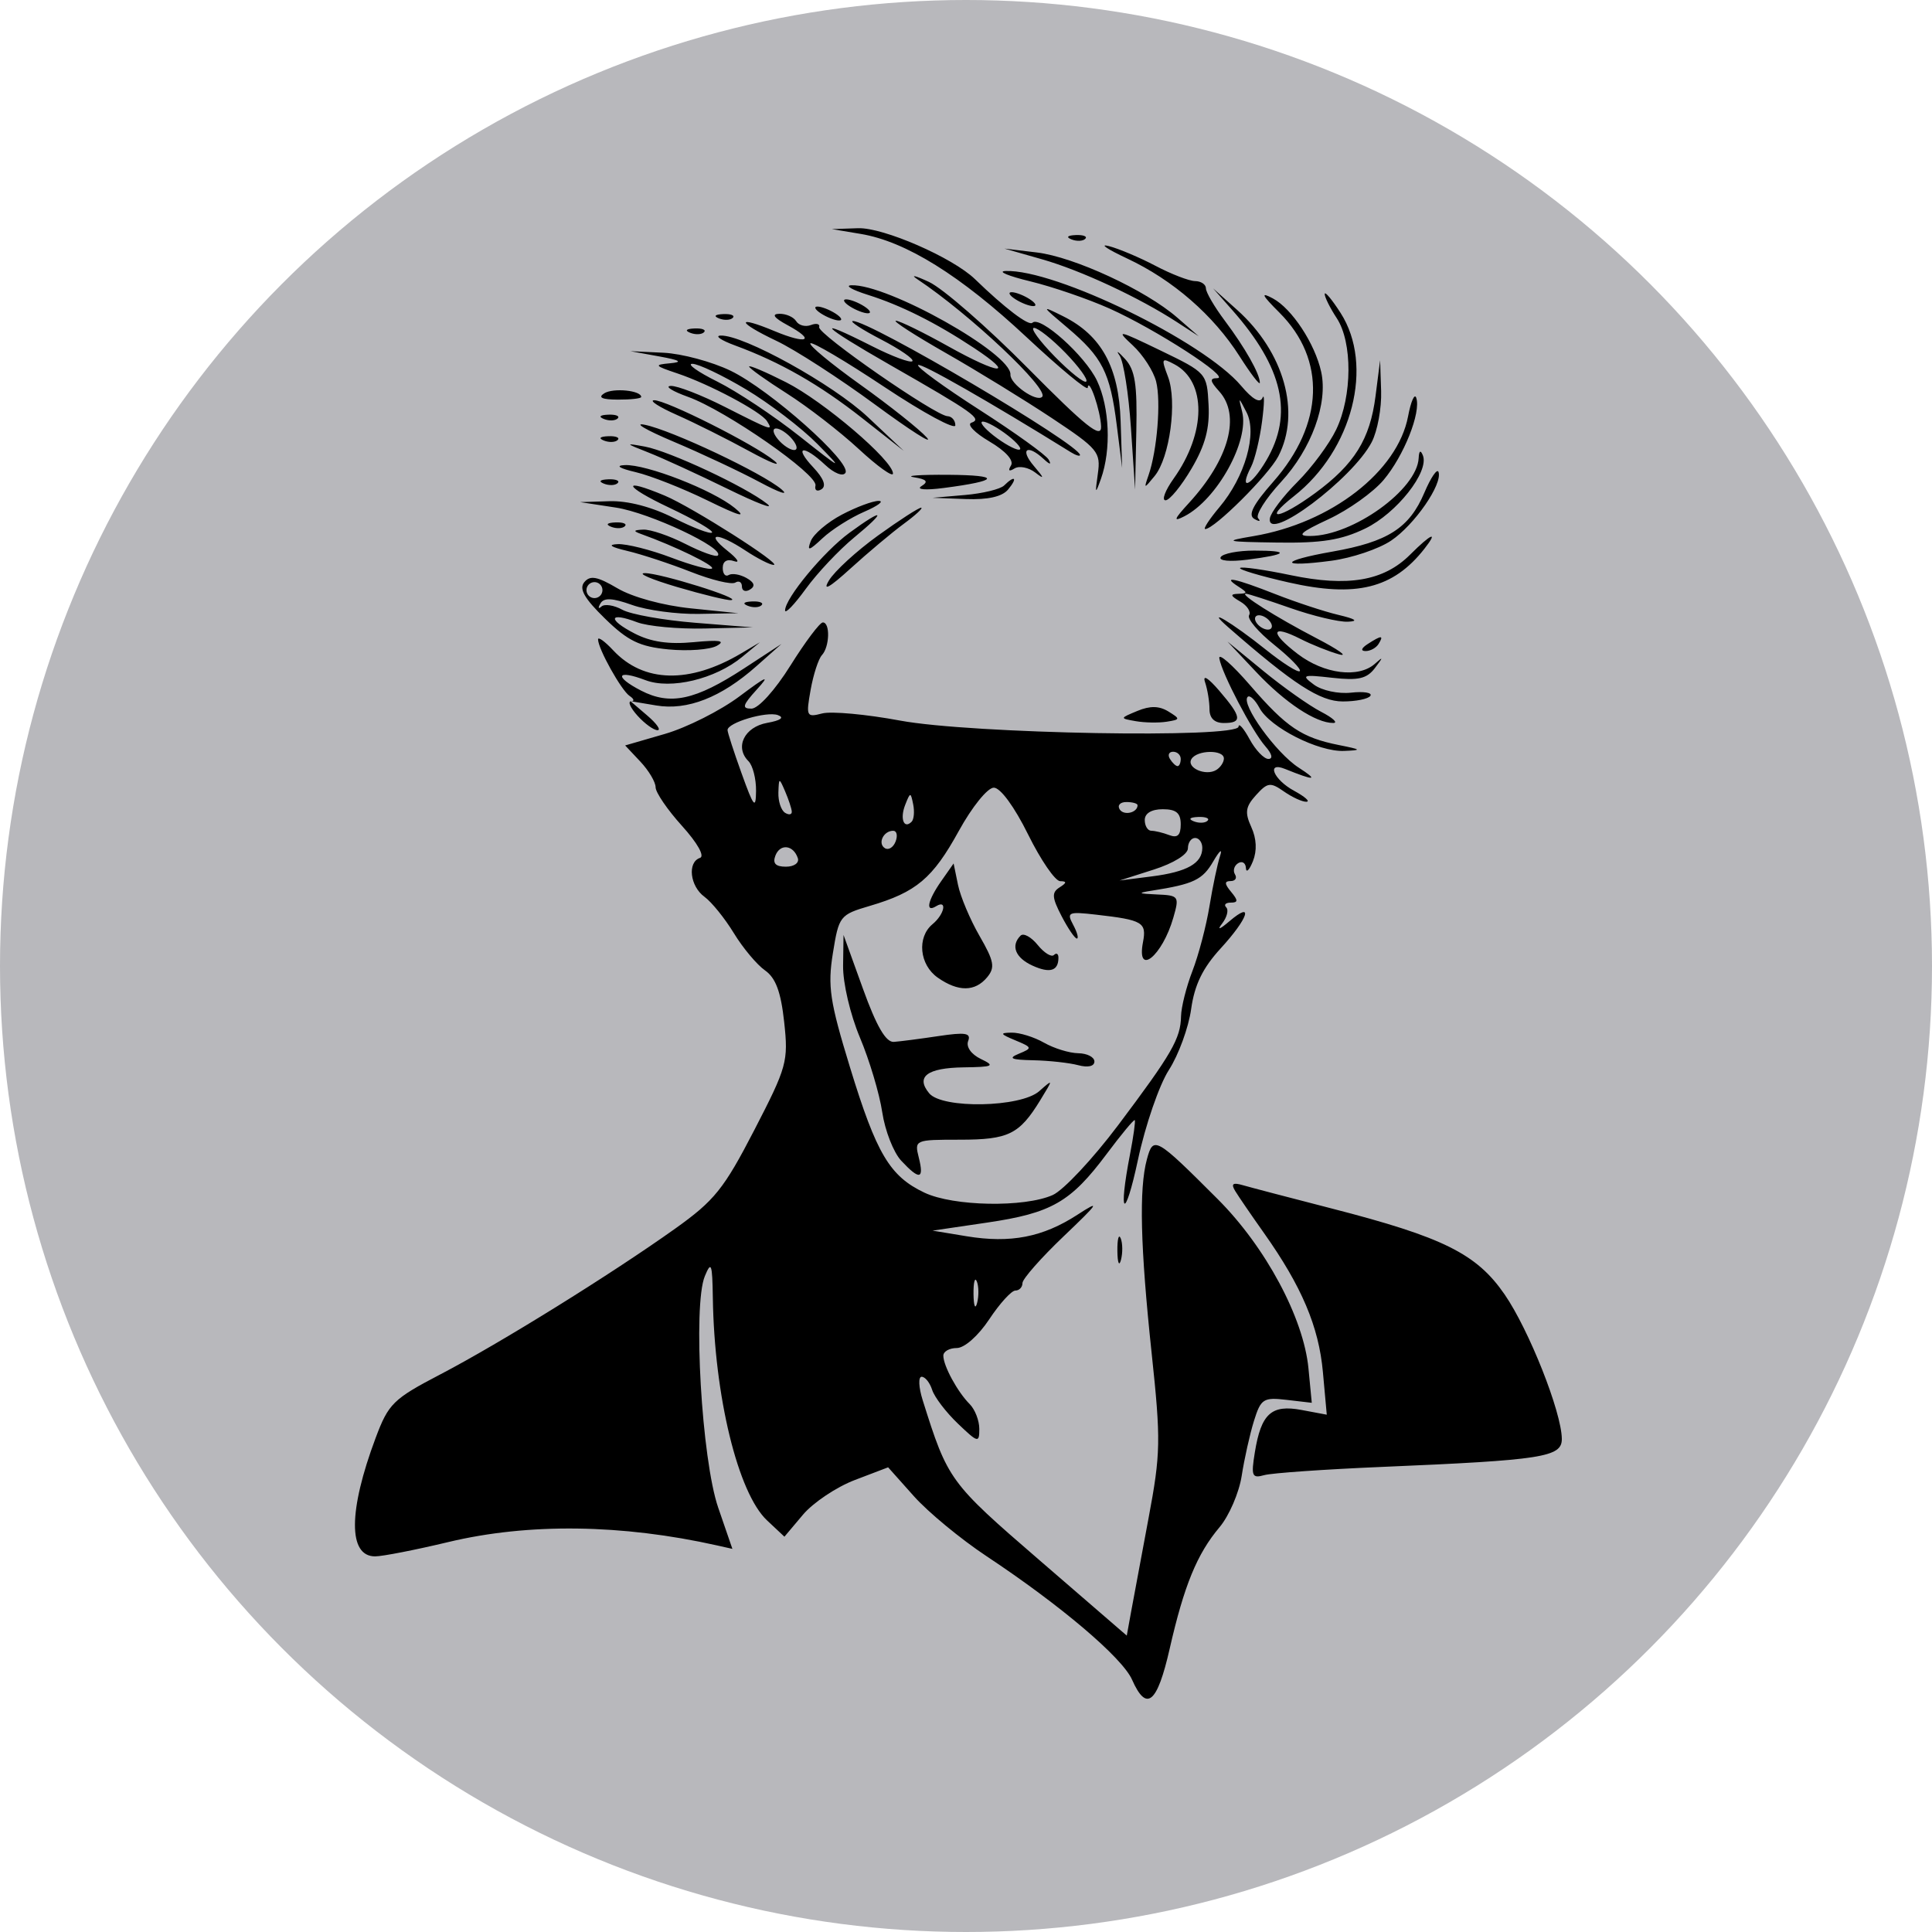 <?xml version="1.0" encoding="UTF-8"?> <svg xmlns="http://www.w3.org/2000/svg" width="381" height="381" viewBox="0 0 381 381" fill="none"> <circle cx="190.5" cy="190.5" r="190.5" fill="#B8B8BC"></circle> <path fill-rule="evenodd" clip-rule="evenodd" d="M169.718 46.126C178.625 47.608 189.422 54.326 202.423 66.473C209.012 72.63 214.448 77.131 214.502 76.477C214.695 74.18 217.042 80.987 217.141 84.128C217.219 86.618 214.104 84.131 202.7 72.603C194.702 64.519 185.925 56.866 183.194 55.596C180.463 54.326 179.442 54.092 180.924 55.078C191.211 61.914 206.989 76.787 205.516 78.259C204.392 79.382 199.155 75.704 199.265 73.87C199.515 69.727 175.022 55.978 167.89 56.255C166.556 56.308 168.015 57.156 171.136 58.142C177.703 60.217 184.513 63.624 192.089 68.628C200.467 74.16 197.152 73.965 187.065 68.332C182.056 65.534 177.379 63.248 176.674 63.254C175.969 63.261 180.415 66.13 186.553 69.632C192.693 73.134 202.085 78.902 207.428 82.448C216.551 88.506 217.1 89.171 216.5 93.425C215.929 97.461 215.998 97.569 217.118 94.412C219.162 88.655 218.823 80.312 216.331 75.067C213.99 70.138 205.087 62.159 203.595 63.649C202.893 64.351 198.157 60.755 192.272 55.051C187.883 50.798 174.198 44.834 169.218 45.004L164.043 45.181L169.718 46.126ZM211.301 47.211C212.323 47.62 213.548 47.569 214.019 47.099C214.49 46.629 213.653 46.294 212.157 46.355C210.505 46.423 210.169 46.759 211.301 47.211ZM222.276 50.975C231.304 55.207 239.289 62.152 244.442 70.251C246.646 73.715 248.449 76.064 248.449 75.471C248.449 73.731 245.534 68.574 241.538 63.244C239.492 60.517 237.817 57.649 237.814 56.87C237.811 56.092 236.852 55.445 235.682 55.434C234.511 55.421 231 54.068 227.88 52.426C224.759 50.784 220.609 49.03 218.659 48.528C216.708 48.026 218.337 49.126 222.276 50.975ZM205.516 51.141C213.163 53.321 224.651 58.672 232.135 63.543L236.391 66.311L232.135 62.612C225.918 57.206 211.818 50.67 204.473 49.789L198.089 49.023L205.516 51.141ZM203.174 55.483C207.53 56.54 214.552 58.949 218.778 60.836C227.87 64.896 242.85 74.578 240.04 74.578C238.512 74.578 238.598 75.15 240.427 77.169C244.725 81.912 242.386 90.549 234.456 99.201C231.481 102.445 231.3 102.979 233.57 101.811C240.024 98.487 246.406 86.938 244.958 81.204C244.198 78.198 244.22 78.201 245.826 81.317C247.97 85.48 245.527 94.03 240.482 100.016C238.483 102.389 237.222 104.33 237.679 104.33C239.482 104.33 250.168 93.69 252.088 89.985C256.575 81.317 253.23 69.422 243.969 61.119L239.228 56.869L242.985 61.119C253.045 72.502 255.115 81.672 249.692 90.851C246.677 95.952 244.196 96.958 246.721 92.055C247.457 90.624 248.433 86.585 248.889 83.079C249.344 79.572 249.382 77.49 248.972 78.451C248.487 79.592 247.022 78.769 244.762 76.087C237.386 67.331 208.106 53.065 198.295 53.444C196.621 53.51 198.817 54.428 203.174 55.483ZM200.217 58.994C201.388 59.749 202.983 60.367 203.764 60.367C204.544 60.367 204.225 59.749 203.054 58.994C201.884 58.239 200.288 57.621 199.508 57.621C198.728 57.621 199.047 58.239 200.217 58.994ZM252.312 61.653C261.564 70.893 261.096 83.654 251.09 95.006C247.094 99.541 246.053 101.581 247.355 102.329C248.347 102.9 248.689 102.849 248.114 102.214C247.54 101.581 249.574 98.35 252.635 95.033C258.63 88.537 261.91 79.542 260.547 73.34C259.322 67.775 254.774 60.858 251.019 58.852C248.513 57.512 248.809 58.155 252.312 61.653ZM261.24 57.981C261.228 58.593 262.297 60.741 263.617 62.752C266.736 67.507 266.683 78.077 263.506 84.708C262.143 87.551 258.711 92.191 255.88 95.02C253.048 97.848 250.595 101.085 250.429 102.214C249.696 107.207 266.753 94.442 270.509 87.189C271.64 85.005 272.476 80.477 272.365 77.128L272.165 71.036L271.261 78.12C270.175 86.62 267.106 91.551 259.358 97.24C252.315 102.414 248.719 102.927 255.189 97.835C266.739 88.744 270.99 72.046 264.381 61.732C262.667 59.058 261.253 57.369 261.24 57.981ZM167.59 60.411C168.76 61.166 170.356 61.783 171.136 61.783C171.916 61.783 171.597 61.166 170.427 60.411C169.257 59.656 167.661 59.038 166.88 59.038C166.1 59.038 166.419 59.656 167.59 60.411ZM161.915 61.827C163.086 62.583 164.682 63.2 165.462 63.2C166.242 63.2 165.923 62.583 164.753 61.827C163.582 61.072 161.986 60.455 161.206 60.455C160.426 60.455 160.745 61.072 161.915 61.827ZM210.512 64.635C217.393 70.443 218.916 73.446 220.222 83.787L221.294 92.287L220.992 83.018C220.646 72.405 217.203 66.124 209.681 62.379C205.266 60.18 205.282 60.222 210.512 64.635ZM141.79 62.795C142.813 63.204 144.037 63.153 144.508 62.683C144.979 62.213 144.142 61.878 142.647 61.939C140.994 62.007 140.658 62.343 141.79 62.795ZM155.302 64.12C160.941 67.171 159.187 67.987 152.758 65.305C145.013 62.072 145.28 63.503 153.116 67.219C156.786 68.961 165.533 74.609 172.555 79.772C179.577 84.936 184.169 87.861 182.759 86.273C181.349 84.684 175.461 80.004 169.676 75.871C163.891 71.74 159.454 68.064 159.816 67.703C160.176 67.341 166.756 71.223 174.434 76.329C182.113 81.435 188.396 84.831 188.396 83.873C188.396 82.917 187.704 82.108 186.858 82.075C184.46 81.983 161.165 65.823 161.544 64.513C161.73 63.872 160.996 63.685 159.914 64.1C158.831 64.515 157.525 64.174 157.01 63.34C156.495 62.509 154.994 61.853 153.675 61.884C152.082 61.922 152.629 62.673 155.302 64.12ZM173.758 66.949C177.54 68.915 180.316 70.841 179.927 71.229C179.538 71.617 175.986 70.298 172.034 68.298C160.112 62.265 161.932 64.198 175.452 71.926C192.008 81.391 193.757 82.632 191.572 83.359C190.611 83.679 192.198 85.341 195.103 87.052C198.323 88.951 199.989 90.803 199.372 91.799C198.732 92.833 198.986 93.048 200.06 92.384C200.995 91.807 202.849 92.175 204.181 93.204C206.023 94.626 205.957 94.317 203.898 91.909C201.051 88.576 202.549 87.487 205.816 90.516C207.05 91.661 207.398 91.702 206.798 90.635C206.289 89.726 200.142 85.304 193.141 80.809C186.139 76.314 180.7 72.347 181.055 71.993C181.564 71.484 195.141 79.231 211.159 89.171C212.163 89.794 212.984 90.046 212.984 89.731C212.984 87.693 171.366 63.149 168.183 63.311C167.466 63.346 169.976 64.984 173.758 66.949ZM136.116 65.629C137.138 66.038 138.363 65.987 138.834 65.517C139.305 65.046 138.468 64.712 136.972 64.773C135.32 64.841 134.984 65.177 136.116 65.629ZM210.126 69.598C212.762 72.314 214.602 74.853 214.214 75.24C213.827 75.626 211.027 73.405 207.994 70.302C204.961 67.2 203.121 64.661 203.907 64.661C204.693 64.661 207.492 66.882 210.126 69.598ZM223.373 68.095C225.398 69.969 227.48 73.19 227.997 75.25C228.979 79.154 228.196 88.816 226.502 93.704C225.547 96.458 225.581 96.463 227.705 93.867C230.686 90.225 232.176 79.168 230.342 74.314C228.958 70.652 229.05 70.475 231.625 71.851C237.961 75.238 237.885 85.352 231.454 94.371C229.772 96.732 229.05 98.663 229.851 98.663C230.651 98.663 232.961 95.843 234.984 92.396C237.69 87.784 238.574 84.468 238.335 79.836C238.011 73.584 237.949 73.514 228.85 69.115C220.408 65.034 219.979 64.954 223.373 68.095ZM144.97 68.132C153.844 71.397 161.595 75.829 170.02 82.455L178.229 88.913L171.136 82.24C164.28 75.791 146.531 65.973 142.095 66.177C140.903 66.232 142.197 67.112 144.97 68.132ZM220.787 70.117C221.567 71.242 222.574 77.648 223.025 84.351L223.844 96.538L224.089 85.007C224.285 75.764 223.841 72.939 221.851 70.773C220.484 69.285 220.006 68.99 220.787 70.117ZM129.997 70.287C134.159 71.045 134.727 71.404 132.125 71.641C128.919 71.932 129.055 72.121 133.544 73.625C139.882 75.745 150.107 81.19 151.263 83.059C152.495 85.048 152.322 84.99 142.919 80.227C138.323 77.899 133.535 76.046 132.28 76.107C131.024 76.168 132.551 77.137 135.672 78.259C143.156 80.949 161.313 93.582 160.816 95.753C160.602 96.689 161.128 97.023 161.986 96.494C163.012 95.86 162.453 94.367 160.356 92.139C156.445 87.98 158.394 87.611 162.738 91.685C164.507 93.346 166.244 94.026 166.724 93.248C167.983 91.215 151.855 76.87 144.089 73.116C140.398 71.331 134.44 69.733 130.851 69.563L124.323 69.255L129.997 70.287ZM147.104 76.777C151.738 79.545 158.085 84.399 161.206 87.565C166.438 92.872 166.163 92.753 157.684 86.037C152.625 82.03 145.319 77.176 141.447 75.248C137.574 73.321 135.367 71.745 136.54 71.745C137.714 71.745 142.468 74.008 147.104 76.777ZM147.73 72.281C147.73 72.603 151.08 74.995 155.177 77.596C159.274 80.197 165.658 85.133 169.363 88.563C173.068 91.994 176.101 94.163 176.101 93.384C176.101 90.808 162.42 79.132 155.011 75.381C151.006 73.355 147.73 71.96 147.73 72.281ZM119.161 77.563C117.849 78.393 118.705 78.791 121.84 78.807C124.375 78.818 126.451 78.583 126.451 78.286C126.451 76.996 120.921 76.45 119.161 77.563ZM277.68 82.101C275.626 92.973 262.514 103.14 247.213 105.722C241.184 106.74 241.569 106.843 251.902 106.996C260.633 107.126 264.519 106.504 269.227 104.229C275.429 101.23 281.898 93.024 280.597 89.805C280.14 88.675 279.841 88.863 279.77 90.325C279.465 96.546 266.786 105.66 258.379 105.701C255.636 105.715 256.453 104.966 261.984 102.393C265.916 100.564 270.809 97.08 272.856 94.65C276.85 89.91 280.261 81.332 279.293 78.461C278.967 77.495 278.241 79.132 277.68 82.101ZM133.501 81.836C136.988 83.38 143.372 86.572 147.687 88.931C152.001 91.288 154.255 92.16 152.695 90.866C148.845 87.674 131.216 78.804 128.969 78.929C127.974 78.983 130.013 80.292 133.501 81.836ZM119.093 82.629C120.115 83.039 121.34 82.988 121.811 82.517C122.282 82.047 121.445 81.713 119.949 81.774C118.297 81.842 117.961 82.177 119.093 82.629ZM132.834 87.101C138.296 89.407 145.956 93.007 149.857 95.098C153.759 97.189 155.674 97.82 154.113 96.498C150.299 93.265 132.461 84.841 127.16 83.769C124.819 83.294 127.373 84.794 132.834 87.101ZM198.799 85.912C200.749 87.436 201.707 88.683 200.926 88.683C200.146 88.683 197.912 87.436 195.961 85.912C194.011 84.388 193.053 83.141 193.834 83.141C194.614 83.141 196.848 84.388 198.799 85.912ZM156.241 86.62C157.226 87.806 157.38 88.746 156.589 88.746C155.808 88.746 154.376 87.789 153.404 86.62C152.419 85.434 152.265 84.495 153.056 84.495C153.837 84.495 155.269 85.451 156.241 86.62ZM119.093 86.88C120.115 87.289 121.34 87.238 121.811 86.768C122.282 86.297 121.445 85.963 119.949 86.024C118.297 86.092 117.961 86.428 119.093 86.88ZM127.869 89.236C130.6 90.308 137.622 93.531 143.474 96.397C149.325 99.265 152.836 100.594 151.276 99.353C147.053 95.995 132.029 88.965 127.16 88.068C123.197 87.34 123.246 87.419 127.869 89.236ZM125.381 93.115C128.303 93.803 134.687 96.322 139.567 98.714C145.843 101.789 147.4 102.216 144.892 100.17C140.537 96.618 127.471 91.528 123.205 91.721C121.281 91.808 122.123 92.347 125.381 93.115ZM280.888 97.171C277.93 104.143 273.688 106.857 262.755 108.781C252.275 110.624 252.12 111.964 262.545 110.583C266.58 110.049 271.887 108.261 274.338 106.612C278.963 103.498 284.515 95.455 283.682 93.075C283.419 92.324 282.162 94.167 280.888 97.171ZM180.232 94.116C182.759 94.524 183.15 94.981 181.725 95.86C180.611 96.547 182.465 96.706 186.105 96.233C197.145 94.802 197.523 93.707 187.004 93.633C181.398 93.594 178.35 93.812 180.232 94.116ZM119.093 95.38C120.115 95.79 121.34 95.739 121.811 95.268C122.282 94.798 121.445 94.463 119.949 94.524C118.297 94.592 117.961 94.928 119.093 95.38ZM198.018 95.74C197.276 96.469 193.798 97.315 190.287 97.617L183.903 98.168L190.469 98.415C194.821 98.579 197.628 97.947 198.799 96.538C200.736 94.206 200.168 93.623 198.018 95.74ZM131.972 100.115C136.96 102.472 140.757 104.681 140.414 105.024C140.069 105.368 136.679 104.077 132.878 102.156C128.542 99.963 123.815 98.728 120.182 98.84L114.393 99.017L121.486 100.102C128.113 101.116 142.99 108.118 141.557 109.549C141.203 109.905 138.322 108.875 135.157 107.262C131.99 105.649 128.258 104.381 126.862 104.442C124.896 104.528 124.802 104.725 126.451 105.316C133.05 107.68 140.984 111.538 140.417 112.105C140.055 112.467 136.438 111.503 132.38 109.963C128.322 108.423 123.572 107.227 121.825 107.305C119.739 107.398 120.398 107.862 123.738 108.652C126.537 109.315 132.169 111.173 136.255 112.781C140.339 114.389 144.272 115.338 144.996 114.891C145.719 114.445 146.311 114.792 146.311 115.664C146.311 116.535 147.032 116.803 147.911 116.26C149.005 115.584 148.776 114.86 147.191 113.973C145.915 113.261 144.343 113.002 143.699 113.4C143.055 113.796 142.528 113.166 142.528 111.998C142.528 110.674 143.373 110.171 144.775 110.662C146.009 111.096 145.424 110.181 143.474 108.629C138.871 104.969 141.505 104.932 147.02 108.58C149.361 110.128 151.853 111.399 152.56 111.403C154.421 111.418 136.5 100.007 131.107 97.745C122.326 94.061 122.987 95.87 131.972 100.115ZM165.99 101.505C163.158 102.998 160.41 105.345 159.881 106.721C159.102 108.75 159.539 108.642 162.202 106.143C164.006 104.45 167.712 102.1 170.437 100.92C173.162 99.739 174.434 98.777 173.264 98.78C172.094 98.784 168.82 100.01 165.99 101.505ZM173.141 105.616C168.918 108.662 164.567 112.647 163.473 114.471C162.141 116.691 163.55 115.909 167.729 112.108C171.163 108.984 175.888 105.02 178.229 103.298C180.57 101.577 182.11 100.149 181.652 100.125C181.194 100.099 177.364 102.571 173.141 105.616ZM167.51 105.071C162.445 108.777 154.822 117.973 154.822 120.378C154.822 121.136 156.664 119.217 158.915 116.114C161.165 113.011 165.46 108.452 168.459 105.984C174.976 100.619 174.381 100.045 167.51 105.071ZM120.511 103.881C121.534 104.29 122.758 104.239 123.229 103.769C123.7 103.298 122.863 102.964 121.368 103.025C119.715 103.093 119.379 103.429 120.511 103.881ZM278.076 109.387C272.883 114.574 265.82 115.784 254.519 113.422C249.337 112.34 244.85 111.702 244.545 112.006C244.242 112.309 248.541 113.591 254.099 114.853C267.42 117.879 274.735 116.07 280.895 108.226C283.749 104.592 282.265 105.202 278.076 109.387ZM240.731 109.862C240.278 110.593 242.526 110.814 245.967 110.375C253.955 109.358 254.553 108.58 247.351 108.58C244.145 108.58 241.166 109.156 240.731 109.862ZM115.228 114.804C114.145 116.107 115.224 118.007 119.304 121.986C123.843 126.414 126.125 127.519 131.867 128.07C135.726 128.44 140.003 128.117 141.373 127.352C143.165 126.349 141.888 126.149 136.809 126.636C131.874 127.109 128.372 126.597 125.136 124.926C119.722 122.131 120.07 120.594 125.637 122.708C127.746 123.508 133.739 124.065 138.956 123.944L148.439 123.725L137.09 122.814C130.848 122.312 124.39 121.159 122.736 120.25C121.083 119.34 119.226 119.052 118.607 119.609C117.99 120.166 117.898 119.898 118.405 119.013C119.081 117.83 120.74 117.906 124.662 119.305C127.596 120.35 133.508 121.144 137.799 121.067L145.602 120.928L136.225 119.969C130.758 119.411 124.733 117.765 121.774 116.021C117.788 113.673 116.385 113.411 115.228 114.804ZM133.544 115.767C138.615 117.262 143.403 118.423 144.183 118.347C146.554 118.113 130.204 113.002 127.16 113.026C125.6 113.037 128.472 114.271 133.544 115.767ZM118.573 117.201C118.117 117.939 117.139 118.17 116.4 117.714C115.661 117.257 115.43 116.281 115.887 115.543C116.343 114.805 117.321 114.574 118.06 115.03C118.799 115.486 119.03 116.463 118.573 117.201ZM244.193 115.664C246.084 116.885 246.084 117.043 244.193 117.102C242.531 117.153 242.614 117.486 244.578 118.627C245.959 119.431 246.745 120.646 246.323 121.328C245.901 122.011 248.121 124.627 251.258 127.145C254.393 129.662 256.675 132.004 256.328 132.351C255.982 132.698 252.949 130.777 249.591 128.084C243 122.8 237.316 119.414 242.207 123.687C255.105 134.955 260.314 138.331 264.807 138.331C267.421 138.331 269.872 137.827 270.254 137.211C270.636 136.595 268.918 136.317 266.437 136.595C263.93 136.875 260.679 136.175 259.121 135.021C256.543 133.109 256.837 132.999 262.723 133.662C267.851 134.238 269.529 133.857 271.134 131.752C272.82 129.539 272.823 129.403 271.149 130.894C267.903 133.784 261.124 132.931 255.938 128.98C250.322 124.701 250.622 123.031 256.474 126.006C258.693 127.132 262.103 128.496 264.053 129.035C266.004 129.573 263.977 128.129 259.547 125.826C251.603 121.693 244.298 117.08 245.7 117.08C246.096 117.08 250.052 118.355 254.492 119.914C258.931 121.472 264.017 122.684 265.791 122.606C267.972 122.509 267.367 122.072 263.929 121.258C261.13 120.595 255.521 118.746 251.464 117.15C243.524 114.024 240.786 113.465 244.193 115.664ZM147.464 119.465C148.487 119.874 149.711 119.823 150.182 119.353C150.653 118.882 149.816 118.548 148.321 118.609C146.668 118.677 146.332 119.013 147.464 119.465ZM250.577 122.747C251.059 123.526 250.815 124.164 250.035 124.164C249.255 124.164 248.222 123.526 247.74 122.747C247.257 121.968 247.501 121.331 248.282 121.331C249.062 121.331 250.095 121.968 250.577 122.747ZM155.878 131.248C152.825 136.126 149.547 139.748 148.186 139.748C146.239 139.748 146.429 139.074 149.256 135.965C151.97 132.979 151.25 133.264 145.84 137.316C142.069 140.138 135.452 143.474 131.135 144.728L123.283 147.006L126.286 150.198C127.937 151.953 129.288 154.227 129.288 155.252C129.288 156.276 131.631 159.704 134.497 162.872C137.543 166.24 139.015 168.859 138.043 169.182C135.513 170.025 136.06 174.773 138.929 176.857C140.329 177.876 142.935 181.1 144.719 184.023C146.502 186.946 149.266 190.248 150.86 191.363C152.974 192.842 153.998 195.603 154.645 201.562C155.488 209.327 155.193 210.39 148.74 222.878C142.756 234.455 140.896 236.77 133.135 242.3C120.498 251.304 98.59 264.903 86.881 271.012C77.538 275.887 76.617 276.79 74.078 283.565C68.68 297.974 68.638 306.924 73.969 306.924C75.427 306.924 81.927 305.653 88.414 304.1C104.205 300.319 122.645 300.556 141.469 304.78L144.431 305.446L141.638 297.33C138.368 287.83 136.608 257.444 138.994 251.671C140.262 248.601 140.472 249.166 140.574 255.921C140.868 275.313 145.524 294.442 151.258 299.823L154.692 303.045L158.345 298.711C160.352 296.327 164.954 293.248 168.569 291.869L175.142 289.363L180.232 295.067C183.031 298.205 189.471 303.522 194.543 306.884C209.173 316.583 221.316 326.889 223.246 331.244C226.101 337.685 228.202 335.96 230.663 325.153C233.509 312.66 236.056 306.448 240.495 301.179C242.383 298.939 244.351 294.373 244.869 291.035C245.386 287.696 246.474 282.831 247.284 280.222C248.645 275.849 249.144 275.526 253.725 276.06L258.688 276.639L258.036 269.856C257.077 259.891 249.578 245.908 240.122 236.455C227.857 224.193 227.438 223.958 226.173 228.623C224.6 234.425 224.879 245.866 227.109 266.836C228.945 284.086 228.897 286.623 226.494 299.421C225.061 307.054 223.509 315.382 223.046 317.926L222.205 322.553L204.937 307.632C187.233 292.336 186.929 291.919 181.954 276.11C181.157 273.578 181.066 271.505 181.754 271.505C182.441 271.505 183.373 272.668 183.824 274.089C184.277 275.51 186.553 278.498 188.886 280.73C192.867 284.541 193.124 284.604 193.124 281.789C193.124 280.14 192.267 277.936 191.221 276.89C188.84 274.513 186.031 269.348 186.031 267.348C186.031 266.518 187.223 265.838 188.68 265.838C190.199 265.838 192.931 263.42 195.083 260.171C197.149 257.054 199.468 254.504 200.237 254.504C201.006 254.504 201.636 253.838 201.636 253.027C201.636 252.213 205.306 248.048 209.793 243.771C216.721 237.166 217.127 236.53 212.487 239.545C205.663 243.981 199.279 245.222 190.632 243.797L183.903 242.687L194.702 241.095C207.377 239.225 211.139 237.066 218.218 227.596C221.103 223.735 223.604 220.721 223.776 220.895C223.947 221.069 223.532 224.08 222.854 227.586C220.466 239.922 221.811 240.896 224.411 228.715C225.857 221.935 228.602 213.966 230.508 211.006C232.415 208.048 234.391 202.643 234.9 198.996C235.568 194.209 237.185 190.884 240.719 187.032C246.189 181.067 247.335 177.509 242.444 181.677C240.504 183.33 239.95 183.501 241.014 182.12C241.969 180.879 242.331 179.445 241.817 178.932C241.304 178.42 241.706 178 242.712 178C244.176 178 244.189 177.577 242.775 175.875C241.458 174.291 241.436 173.75 242.685 173.75C243.606 173.75 243.993 173.156 243.545 172.431C243.095 171.706 243.378 170.713 244.171 170.222C244.964 169.734 245.653 170.167 245.701 171.187C245.751 172.207 246.372 171.599 247.082 169.836C247.914 167.764 247.804 165.384 246.767 163.112C245.447 160.22 245.612 159.097 247.694 156.8C249.974 154.284 250.522 154.212 253.2 156.086C254.835 157.229 256.829 158.14 257.632 158.109C258.433 158.078 257.332 157.102 255.187 155.939C251.149 153.751 249.651 150.119 253.414 151.639C259.328 154.029 260.098 153.954 256.102 151.378C251.641 148.504 244.656 138.815 246.045 137.428C246.46 137.012 247.511 138 248.381 139.622C250.428 143.443 259.991 148.294 265.061 148.086C268.63 147.938 268.53 147.825 264.053 146.931C256.712 145.465 253.708 143.447 246.559 135.178C243.007 131.068 240.26 128.662 240.455 129.831C240.953 132.81 246.923 144.208 249.543 147.186C250.851 148.671 251.086 149.665 250.133 149.665C249.256 149.665 247.588 147.913 246.423 145.769C245.259 143.626 244.281 142.511 244.25 143.29C244.154 145.659 191.55 144.722 177.487 142.1C170.837 140.86 163.928 140.228 162.137 140.696C159.04 141.505 158.926 141.274 159.86 136.043C160.399 133.016 161.402 129.934 162.087 129.193C163.611 127.549 163.744 122.747 162.266 122.747C161.679 122.747 158.804 126.572 155.878 131.248ZM117.939 126.092C117.939 127.935 122.536 136.17 124.167 137.248C125.032 137.82 125.164 138.297 124.458 138.31C123.751 138.322 124.33 139.607 125.742 141.165C127.153 142.723 128.919 143.998 129.665 143.998C130.41 143.998 129.514 142.709 127.672 141.132L124.323 138.268L129.413 139.122C135.552 140.153 142.21 137.545 149.148 131.391L154.113 126.988L146.703 131.83C137.121 138.092 132.166 139.157 126.422 136.192C121.001 133.391 121.604 131.972 127.296 134.132C132.273 136.022 141.044 133.921 146.319 129.576L149.857 126.662L146.183 128.839C135.975 134.887 126.918 134.671 120.913 128.234C119.277 126.48 117.939 125.517 117.939 126.092ZM269.728 126.998C268.45 127.822 268.274 128.379 269.289 128.393C270.219 128.404 271.373 127.777 271.856 126.998C272.944 125.238 272.453 125.238 269.728 126.998ZM247.74 132.541C253.44 138.592 259.488 142.589 262.919 142.573C263.933 142.568 262.848 141.572 260.507 140.357C258.166 139.145 253.059 135.533 249.158 132.334L242.065 126.519L247.74 132.541ZM237.648 134.552C238.127 135.978 238.519 138.37 238.519 139.864C238.519 141.637 239.505 142.582 241.356 142.582C245.052 142.582 244.876 141.369 240.434 136.206C238.21 133.621 237.119 132.972 237.648 134.552ZM224.316 140.192C220.795 141.652 220.794 141.658 223.978 142.218C225.735 142.526 228.473 142.575 230.063 142.327C232.788 141.9 232.808 141.781 230.4 140.301C228.602 139.194 226.8 139.162 224.316 140.192ZM151.293 142.553C146.795 143.358 144.841 147.348 147.596 150.099C148.45 150.952 149.125 153.594 149.097 155.97C149.053 159.678 148.65 159.192 146.26 152.553C144.728 148.298 143.474 144.436 143.474 143.972C143.474 142.507 151.182 140.216 153.404 141.023C154.743 141.509 153.961 142.076 151.293 142.553ZM232.845 149.665C232.845 150.445 232.564 151.082 232.219 151.082C231.874 151.082 231.199 150.445 230.717 149.665C230.234 148.886 230.517 148.249 231.342 148.249C232.168 148.249 232.845 148.886 232.845 149.665ZM241.356 149.582C241.356 150.316 240.687 151.327 239.869 151.833C237.787 153.118 233.896 151.405 234.967 149.675C236.082 147.872 241.356 147.795 241.356 149.582ZM156.142 160.02C156.196 160.651 155.603 160.773 154.822 160.291C154.042 159.809 153.449 158.019 153.503 156.311C153.6 153.319 153.646 153.309 154.822 156.041C155.493 157.599 156.086 159.39 156.142 160.02ZM202.737 164.541C205.238 169.606 208.087 173.76 209.071 173.771C210.415 173.788 210.386 174.091 208.95 175.001C207.375 175.997 207.443 176.983 209.34 180.645C210.604 183.086 211.964 185.084 212.362 185.084C212.759 185.084 212.434 183.871 211.64 182.388C210.303 179.896 210.647 179.744 216.2 180.38C225.356 181.427 226.15 181.896 225.401 185.809C224.082 192.698 229.209 188.554 231.386 180.971C232.601 176.742 232.484 176.576 228.135 176.391C224.405 176.231 224.238 176.1 227.17 175.64C235.424 174.342 237.143 173.518 239.282 169.836C240.522 167.703 241.116 167.233 240.604 168.791C240.091 170.35 239.15 174.813 238.513 178.709C237.876 182.605 236.368 188.342 235.163 191.459C233.957 194.576 232.941 198.602 232.907 200.407C232.823 204.816 231.105 207.79 220.484 221.919C215.505 228.543 209.706 234.729 207.598 235.669C202 238.161 188.013 237.903 182.316 235.204C175.467 231.958 172.851 227.556 167.624 210.482C163.639 197.465 163.196 194.514 164.25 187.968C165.429 180.638 165.626 180.386 171.528 178.648C180.703 175.945 183.926 173.233 189.074 163.88C191.7 159.108 194.753 155.332 195.984 155.332C197.286 155.332 200.051 159.104 202.737 164.541ZM179.773 162.055C178.248 163.578 177.438 161.444 178.509 158.723C179.513 156.17 179.59 156.165 180.086 158.631C180.373 160.056 180.232 161.596 179.773 162.055ZM224.333 158.791C224.333 160.285 221.611 160.914 220.801 159.605C220.311 158.813 220.906 158.166 222.122 158.166C223.337 158.166 224.333 158.446 224.333 158.791ZM232.845 162.568C232.845 164.707 232.209 165.309 230.6 164.693C229.366 164.22 227.77 163.833 227.054 163.833C226.338 163.833 225.752 162.877 225.752 161.708C225.752 160.386 227.091 159.583 229.298 159.583C231.959 159.583 232.845 160.328 232.845 162.568ZM238.135 161.855C237.664 162.325 236.439 162.376 235.417 161.967C234.284 161.515 234.621 161.179 236.273 161.111C237.769 161.05 238.605 161.385 238.135 161.855ZM176.618 165.949C176.169 167.114 175.222 167.708 174.511 167.268C173.023 166.35 174.217 163.833 176.141 163.833C176.85 163.833 177.064 164.785 176.618 165.949ZM237.1 167.202C237.1 170.246 234.106 171.942 227.17 172.826L220.787 173.639L227.525 171.487C231.452 170.234 234.263 168.483 234.263 167.292C234.263 166.169 234.902 165.25 235.682 165.25C236.462 165.25 237.1 166.128 237.1 167.202ZM157.335 169.235C157.647 170.168 156.601 170.917 154.986 170.917C152.946 170.917 152.326 170.263 152.914 168.732C153.844 166.314 156.46 166.611 157.335 169.235ZM185.626 173.747C182.93 177.591 182.425 180.059 184.613 178.709C186.857 177.323 186.261 180.295 183.903 182.25C180.783 184.837 181.31 190.265 184.929 192.795C188.966 195.62 192.282 195.596 194.668 192.724C196.274 190.793 196.048 189.561 193.174 184.578C191.311 181.351 189.399 176.812 188.922 174.494L188.057 170.279L185.626 173.747ZM201.26 184.514C199.277 186.496 200.231 188.885 203.622 190.429C207.052 191.989 208.729 191.475 208.729 188.862C208.729 188.083 208.33 187.844 207.843 188.33C207.357 188.816 205.91 187.922 204.63 186.343C203.351 184.765 201.834 183.942 201.26 184.514ZM166.261 190.439C166.211 193.839 167.669 200.063 169.581 204.607C171.457 209.064 173.437 215.688 173.982 219.328C174.525 222.966 176.208 227.27 177.72 228.891C181.339 232.77 182.278 232.609 181.193 228.295C180.314 224.797 180.412 224.753 189.28 224.753C198.889 224.753 201.013 223.71 205.147 216.961C207.731 212.74 207.73 212.727 204.935 215.19C201.288 218.404 185.817 218.7 183.245 215.606C180.527 212.334 182.831 210.592 190.016 210.489C195.917 210.404 196.303 210.217 193.421 208.83C191.53 207.92 190.486 206.444 190.925 205.299C191.535 203.713 190.408 203.523 185.104 204.316C181.486 204.859 177.511 205.375 176.271 205.464C174.703 205.577 172.854 202.401 170.184 195.001L166.348 184.376L166.261 190.439ZM200.217 205.156C203.596 206.563 203.629 206.688 200.926 207.801C198.73 208.705 199.372 208.996 203.764 209.088C206.885 209.154 210.875 209.592 212.63 210.061C214.545 210.574 215.822 210.284 215.822 209.334C215.822 208.463 214.386 207.729 212.63 207.702C210.875 207.674 207.842 206.74 205.892 205.627C203.941 204.513 201.068 203.619 199.508 203.642C197.103 203.676 197.213 203.907 200.217 205.156ZM243.588 234.873C244.23 235.929 246.786 239.664 249.269 243.17C256.694 253.656 260.069 261.611 260.879 270.538L261.646 278.984L256.663 278.051C250.722 276.938 248.702 278.775 247.459 286.418C246.7 291.086 246.903 291.582 249.302 290.906C250.783 290.49 261.252 289.757 272.565 289.28C304.267 287.942 308.035 287.353 308 283.739C307.947 278.454 301.521 262.238 296.713 255.261C291.197 247.253 284.602 243.975 262.635 238.325C254.443 236.218 246.542 234.147 245.08 233.722C243.109 233.15 242.722 233.449 243.588 234.873ZM220.354 246.712C220.382 249.05 220.7 249.835 221.06 248.456C221.421 247.078 221.397 245.165 221.008 244.206C220.619 243.247 220.326 244.375 220.354 246.712ZM192.689 256.957C192.328 258.335 192.011 257.55 191.982 255.213C191.954 252.875 192.248 251.747 192.636 252.706C193.025 253.666 193.049 255.578 192.689 256.957Z" fill="black"></path> </svg> 